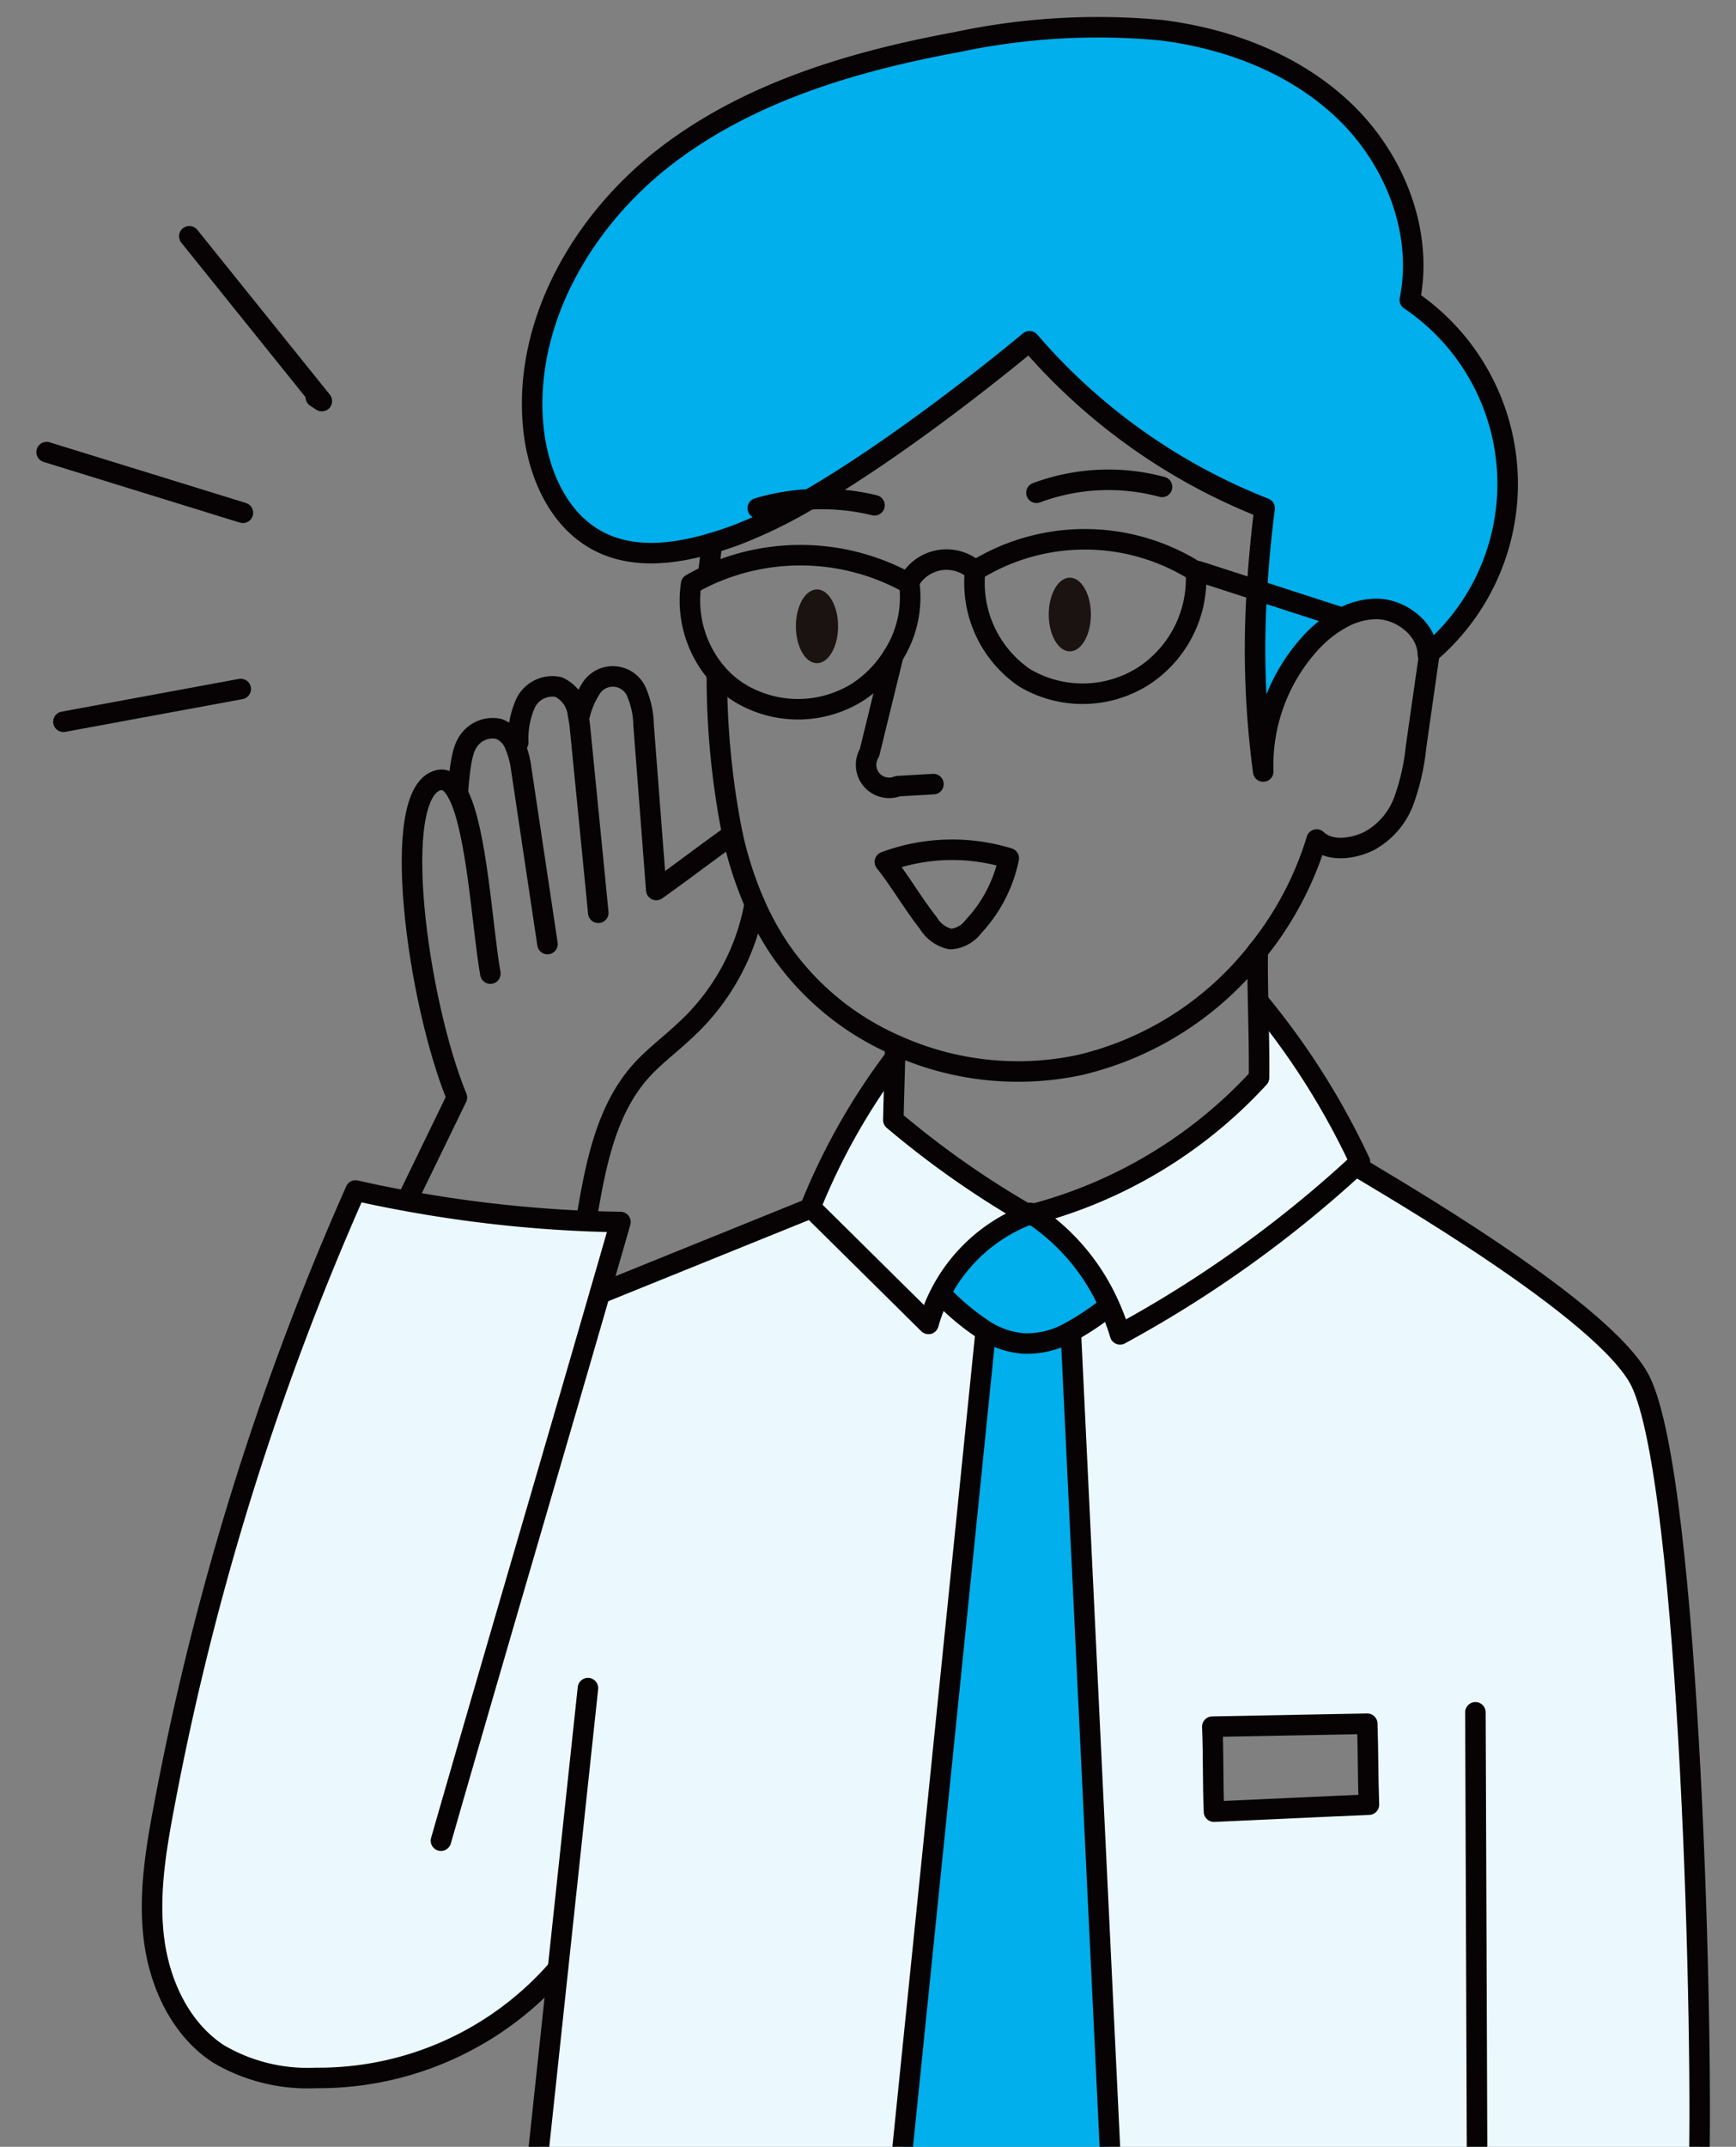 <svg xmlns="http://www.w3.org/2000/svg" width="148.072" height="183" viewBox="0 0 148.072 183"><rect x="0" y="0" width="148.072" height="183" fill="#808080" stroke="none"/><defs><clipPath id="clip-path"><path id="SVGID" transform="translate(15 19)" fill="none" d="M0 0h148.072v183H0z"/></clipPath></defs><g id="img_illust_16" transform="translate(-15 -19)" clip-path="url(#clip-path)"><g id="Group_384" data-name="Group 384" transform="translate(18.975 21.284)"><g id="Group_382" data-name="Group 382" transform="translate(8.992)"><path id="Path_593" data-name="Path 593" d="M435.063 437.288h-31.127c-1.174-24.584-2.348-48.909-3.526-73.52l-.289-.083a22.052 22.052 0 003.434-2.257c.009 0 .013-.008.021-.012l.021-.013.105-.05a19.089 19.089 0 01.9 2.415 100.641 100.641 0 0020.193-14.448l.268.292c2.014 1.25 20.991 12.143 23.941 18.18 4.221 8.65 5.419 57.029 4.935 68.728v.768zm-9.238-33.43c-.083-2.327-.062-4.575-.142-6.9l-13.216.251c.1 2.423.042 4.817.142 7.245 4.309-.186 8.909-.415 13.216-.595z" transform="translate(-322.031 -252.309)" fill="#ebf9fe"/><path id="Path_594" data-name="Path 594" d="M441.881 328.824a3.733 3.733 0 01-.138.121c-.025-2.147-2.3-3.9-4.45-3.878a6.262 6.262 0 00-2.921.812l-.046-.088q-3.579-1.16-7.157-2.315c.134-2.327.36-4.659.655-6.99a51.045 51.045 0 01-20.055-14.231c-.008 0-9.936 8.344-18.773 13.471a41.2 41.2 0 01-6.379 3.1c-.632.226-1.275.443-1.93.636-3.25.956-6.731 1.366-9.673-.163-3.455-1.792-5.194-5.842-5.569-9.715-.873-8.913 4.2-17.649 11.3-23.105s15.966-8.089 24.773-9.715a57.832 57.832 0 0117.477-1.027c5.816.718 11.582 2.936 15.773 7.031s6.6 10.217 5.44 15.958a18.917 18.917 0 011.676 30.1z" transform="translate(-332.921 -275.445)" fill="#00afec"/><path id="Path_595" data-name="Path 595" d="M425.776 352.361c-.088.084-.176.163-.268.247a100.641 100.641 0 01-20.193 14.448 19.087 19.087 0 00-.9-2.415 18.206 18.206 0 00-6.58-7.821 39.937 39.937 0 0019.327-11.636c.025-2.093-.033-4.224-.075-6.351l.146-.005a63.771 63.771 0 018.543 13.533z" transform="translate(-322.746 -255.595)" fill="#ebf9fe"/><path id="Path_596" data-name="Path 596" d="M419.619 314.336l.046.088a10.244 10.244 0 00-2.628 2.088A15.478 15.478 0 00413 327.476a78.466 78.466 0 01-.534-15.455q3.575 1.16 7.153 2.315z" transform="translate(-318.214 -263.991)" fill="#00afec"/><path id="Path_597" data-name="Path 597" d="M407.394 433.9H389.08c2.5-24.576 4.994-48.877 7.488-73.52l.08-.251a7.177 7.177 0 003.07 1.02 7.31 7.31 0 003.861-.852l.289.083c1.178 24.613 2.352 48.939 3.526 73.52z" transform="translate(-325.488 -248.923)" fill="#00afec"/><path id="Path_598" data-name="Path 598" d="M406.292 360.349l-.105.05-.021.013-.021.012a22.055 22.055 0 01-3.434 2.257 7.31 7.31 0 01-3.861.852 7.177 7.177 0 01-3.07-1.02A20.3 20.3 0 01392 359.4l-.15-.075a14.126 14.126 0 017.5-6.752l.059.033.3-.075a18.206 18.206 0 016.583 7.818z" transform="translate(-324.62 -251.304)" fill="#00afec"/><ellipse id="Ellipse_48" data-name="Ellipse 48" cx="1.797" cy="3.142" rx="1.797" ry="3.142" transform="translate(76.486 46.957)" fill="#1b1311"/><path id="Path_599" data-name="Path 599" d="M378.848 359.763h.008q9.012-3.648 18.025-7.291c3.338 3.3 6.664 6.584 10 9.886a13.273 13.273 0 011-2.553l.15.075a20.3 20.3 0 003.783 3.12l-.08.251c-2.494 24.643-4.993 48.944-7.488 73.52H373.2q1.04-9.713 2.076-19.432h-.012a27.038 27.038 0 01-20.637 9.3 14.988 14.988 0 01-8.335-2.064c-3.188-2.093-4.964-5.875-5.462-9.66s.125-7.618.835-11.366a237.594 237.594 0 0116.345-52.557q2.2.494 4.425.9a110.956 110.956 0 0015.321 1.708c.949.038 1.9.063 2.846.08q-.872 3.04-1.754 6.083z" transform="translate(-340.654 -251.787)" fill="#ebf9fe"/><path id="Path_600" data-name="Path 600" d="M383.486 355.171a.85.85 0 01-.063-.059 55.169 55.169 0 017.208-12.743c-.046 1.817-.1 3.409-.142 5.305A78.175 78.175 0 00402 355.752a14.126 14.126 0 00-7.5 6.752 13.273 13.273 0 00-1 2.553c-3.35-3.301-6.676-6.582-10.014-9.886z" transform="translate(-327.26 -254.486)" fill="#ebf9fe"/><path id="Path_601" data-name="Path 601" d="M384.274 311.967c.991 0 1.8 1.408 1.8 3.142s-.806 3.146-1.8 3.146-1.8-1.409-1.8-3.146.806-3.142 1.8-3.142z" transform="translate(-327.556 -264.007)" fill="#1b1311"/></g><g id="Group_383" data-name="Group 383" fill="none" stroke="#070304" stroke-linecap="round" stroke-linejoin="round" stroke-width="1.75"><path id="Path_602" data-name="Path 602" d="M434.372 325.879a6.262 6.262 0 012.921-.812c2.148-.025 4.425 1.731 4.45 3.878.046-.038.092-.079.138-.121a18.917 18.917 0 00-1.676-30.1c1.157-5.741-1.245-11.862-5.44-15.958s-9.957-6.312-15.773-7.031a57.832 57.832 0 00-17.477 1.027c-8.807 1.626-17.674 4.257-24.773 9.715s-12.171 14.193-11.3 23.105c.376 3.873 2.114 7.922 5.569 9.715 2.942 1.529 6.423 1.119 9.673.163.655-.193 1.3-.41 1.93-.636a41.2 41.2 0 006.379-3.1c8.838-5.127 18.765-13.471 18.773-13.471a51.045 51.045 0 0020.055 14.231 99.663 99.663 0 00-.655 6.99 78.465 78.465 0 00.534 15.455 15.478 15.478 0 014.041-10.964 10.245 10.245 0 012.631-2.086z" transform="translate(-323.929 -275.445)"/><path id="Path_603" data-name="Path 603" d="M392.941 318.277a9.188 9.188 0 001.362-6.108.588.588 0 00-.08-.042 18.975 18.975 0 00-16.9-.752 17.789 17.789 0 00-1.628.835 9.539 9.539 0 002.289 7.721 8.52 8.52 0 001.735 1.484 9.593 9.593 0 0010.165.012 9.959 9.959 0 003.057-3.15z" transform="translate(-320.72 -264.703)"/><path id="Path_604" data-name="Path 604" d="M412.958 311.456a17.728 17.728 0 00-18.831-.071 9.792 9.792 0 004.221 9.135 9.691 9.691 0 0010-.063 9.889 9.889 0 004.61-9.001z" transform="translate(-314.929 -265.026)"/><path id="Path_605" data-name="Path 605" d="M389.834 311.909a3.635 3.635 0 015.624-.936.373.373 0 01.05.042" transform="translate(-316.26 -264.613)"/><path id="Path_606" data-name="Path 606" d="M408.62 310.79l5 1.617q3.579 1.16 7.157 2.315" transform="translate(-310.377 -264.376)"/><path id="Path_607" data-name="Path 607" d="M377.1 308.967c-.017.133-.188 1.546-.293 2.385" transform="translate(-320.341 -264.947)"/><path id="Path_608" data-name="Path 608" d="M423.469 341.044a27.231 27.231 0 01-15.129 9.7 25.311 25.311 0 01-15.685-1.659 23.378 23.378 0 01-9.96-8.206 24.7 24.7 0 01-2.124-3.879 31.857 31.857 0 01-1.9-5.895 68.862 68.862 0 01-1.329-13.538" transform="translate(-320.171 -262.254)"/><path id="Path_609" data-name="Path 609" d="M427.144 315.989c-.009.046-.013.092-.021.138-.381 2.681-.77 5.364-1.149 8.043a19.141 19.141 0 01-1.028 4.533 6.465 6.465 0 01-2.974 3.455c-1.4.678-3.351.948-4.471-.13a28.265 28.265 0 01-5.031 9.506" transform="translate(-309.172 -262.748)"/><path id="Path_610" data-name="Path 610" d="M380 306.883a18.688 18.688 0 014.4-.756 18.949 18.949 0 015.553.506" transform="translate(-319.339 -265.846)"/><path id="Path_611" data-name="Path 611" d="M398.1 305.957a17.6 17.6 0 0110.713-.5" transform="translate(-313.671 -266.236)"/><path id="Path_612" data-name="Path 612" d="M389.333 316.243c-.695 2.829-1.342 5.483-2.035 8.311a1.964 1.964 0 002.411 2.846l3.045-.176" transform="translate(-317.112 -262.668)"/><path id="Path_613" data-name="Path 613" d="M388.256 329.9a16.466 16.466 0 0110.567-.309 12.019 12.019 0 01-3.009 5.816 2.62 2.62 0 01-1.967 1.073 2.931 2.931 0 01-1.89-1.37c-1.281-1.628-2.418-3.587-3.701-5.21z" transform="translate(-316.755 -258.715)"/><path id="Path_614" data-name="Path 614" d="M388.967 343.711c-.009.28-.017.555-.021.827-.046 1.817-.1 3.409-.142 5.305a78.175 78.175 0 0011.506 8.077l.059.033.3-.075a39.937 39.937 0 0019.327-11.636c.025-2.093-.033-4.224-.075-6.351-.033-1.492-.054-2.98-.038-4.446v0" transform="translate(-316.583 -256.656)"/><path id="Path_615" data-name="Path 615" d="M390.652 342.346c-.009.009-.013.021-.021.03a55.169 55.169 0 00-7.208 12.743.85.85 0 00.063.059c3.338 3.3 6.664 6.584 10 9.886a13.273 13.273 0 011-2.553 14.126 14.126 0 017.5-6.752c.084-.034.163-.063.247-.092" transform="translate(-318.268 -254.493)"/><path id="Path_616" data-name="Path 616" d="M417.278 338.827a63.771 63.771 0 018.541 13.534c-.088.084-.176.163-.268.247a100.641 100.641 0 01-20.193 14.448 19.087 19.087 0 00-.9-2.415 18.206 18.206 0 00-6.58-7.821c-.059-.042-.122-.079-.18-.117" transform="translate(-313.797 -255.595)"/><path id="Path_617" data-name="Path 617" d="M402.736 358.547l.021-.012.021-.013" transform="translate(-312.22 -249.427)"/><path id="Path_618" data-name="Path 618" d="M391.966 357.759a20.3 20.3 0 003.778 3.116 7.177 7.177 0 003.07 1.02 7.31 7.31 0 003.861-.852 22.055 22.055 0 003.434-2.257c.009 0 .013-.008.021-.012" transform="translate(-315.593 -249.666)"/><path id="Path_619" data-name="Path 619" d="M404.067 360.323c1.178 24.61 2.352 48.936 3.526 73.52l.163 3.389c.121 2.469.213 5.064-.9 7.274-1.6 3.171-5.532 4.7-8.853 5.963q-4.777-4.194-9.556-8.378.42-4.131.835-8.248c2.5-24.576 4.994-48.877 7.488-73.52" transform="translate(-316.696 -248.863)"/><path id="Path_620" data-name="Path 620" d="M422.881 392.5c-.083-2.327-.062-4.575-.142-6.9l-13.216.251c.1 2.423.042 4.817.142 7.245 4.308-.188 8.908-.418 13.216-.596z" transform="translate(-310.094 -240.948)"/><path id="Path_621" data-name="Path 621" d="M419.113 349.543c2.014 1.25 20.991 12.143 23.941 18.18 4.221 8.65 5.419 57.029 4.935 68.728" transform="translate(-307.091 -252.239)"/><path id="Path_622" data-name="Path 622" d="M426.612 384.858q.083 20.651.155 41.3c0 1.379.013 2.758.017 4.137" transform="translate(-304.742 -241.179)"/><path id="Path_623" data-name="Path 623" d="M370.195 383.289l-2.558 23.929q-1.04 9.715-2.076 19.432c-.167 1.576-.339 3.156-.506 4.73" transform="translate(-324.021 -241.671)"/><path id="Path_624" data-name="Path 624" d="M361.577 416.309h107.514" transform="translate(-325.11 -231.329)"/><path id="Path_625" data-name="Path 625" d="M365.3 406.408c4.475-15.573 9.05-31.086 13.551-46.646q.882-3.039 1.758-6.088c-.948-.017-1.9-.042-2.846-.08a110.956 110.956 0 01-15.321-1.708q-2.226-.4-4.425-.9a237.594 237.594 0 00-16.345 52.557c-.71 3.748-1.333 7.584-.835 11.366s2.273 7.567 5.462 9.66a14.988 14.988 0 008.335 2.064 27.038 27.038 0 0020.637-9.3" transform="translate(-331.663 -251.787)"/><path id="Path_626" data-name="Path 626" d="M387.845 352.1l-.075.03-18.025 7.291" transform="translate(-322.552 -251.44)"/><path id="Path_627" data-name="Path 627" d="M357.276 360.007l4.177-8.6c-3.355-8.148-5.832-26.022-1.567-27.05.653-.155 1.187.28 1.63 1.116 1.655 3.07 2.106 11.54 2.792 15.376" transform="translate(-326.457 -260.138)"/><path id="Path_628" data-name="Path 628" d="M360.508 326.525c.109-1.057.23-3.3.777-4.207a2.505 2.505 0 012.674-1.291 2.3 2.3 0 011.4 1.328 7.588 7.588 0 01.565 2.068l2.243 14.958" transform="translate(-325.445 -261.192)"/><path id="Path_629" data-name="Path 629" d="M364.441 323.047a7.4 7.4 0 01.618-3.329 2.535 2.535 0 012.821-1.392 2.878 2.878 0 011.659 2.361 9.9 9.9 0 01.179 1.182q.778 7.853 1.551 15.7" transform="translate(-324.213 -262.044)"/><path id="Path_630" data-name="Path 630" d="M368.444 320.845a7.389 7.389 0 01.893-2.106 2.2 2.2 0 014 .368 7.327 7.327 0 01.542 2.654q.54 7.032 1.082 14.06c2.123-1.5 4.376-3.234 6.494-4.73" transform="translate(-322.959 -262.24)"/><path id="Path_631" data-name="Path 631" d="M383.215 332.365a19.219 19.219 0 01-6.05 10.906c-1.2 1.136-2.553 2.126-3.66 3.363-2.97 3.321-3.844 7.967-4.6 12.36" transform="translate(-322.815 -257.619)"/><path id="Path_632" data-name="Path 632" d="M334.9 321.224q7.566-1.393 15.125-2.792" transform="translate(-333.465 -261.983)"/><path id="Path_633" data-name="Path 633" d="M333.807 303.055l16.742 5.173" transform="translate(-333.807 -266.799)"/><path id="Path_634" data-name="Path 634" d="M343.075 289.042l11.306 14.052c-.171-.113-.347-.226-.517-.339" transform="translate(-330.904 -271.187)"/></g></g></g></svg>